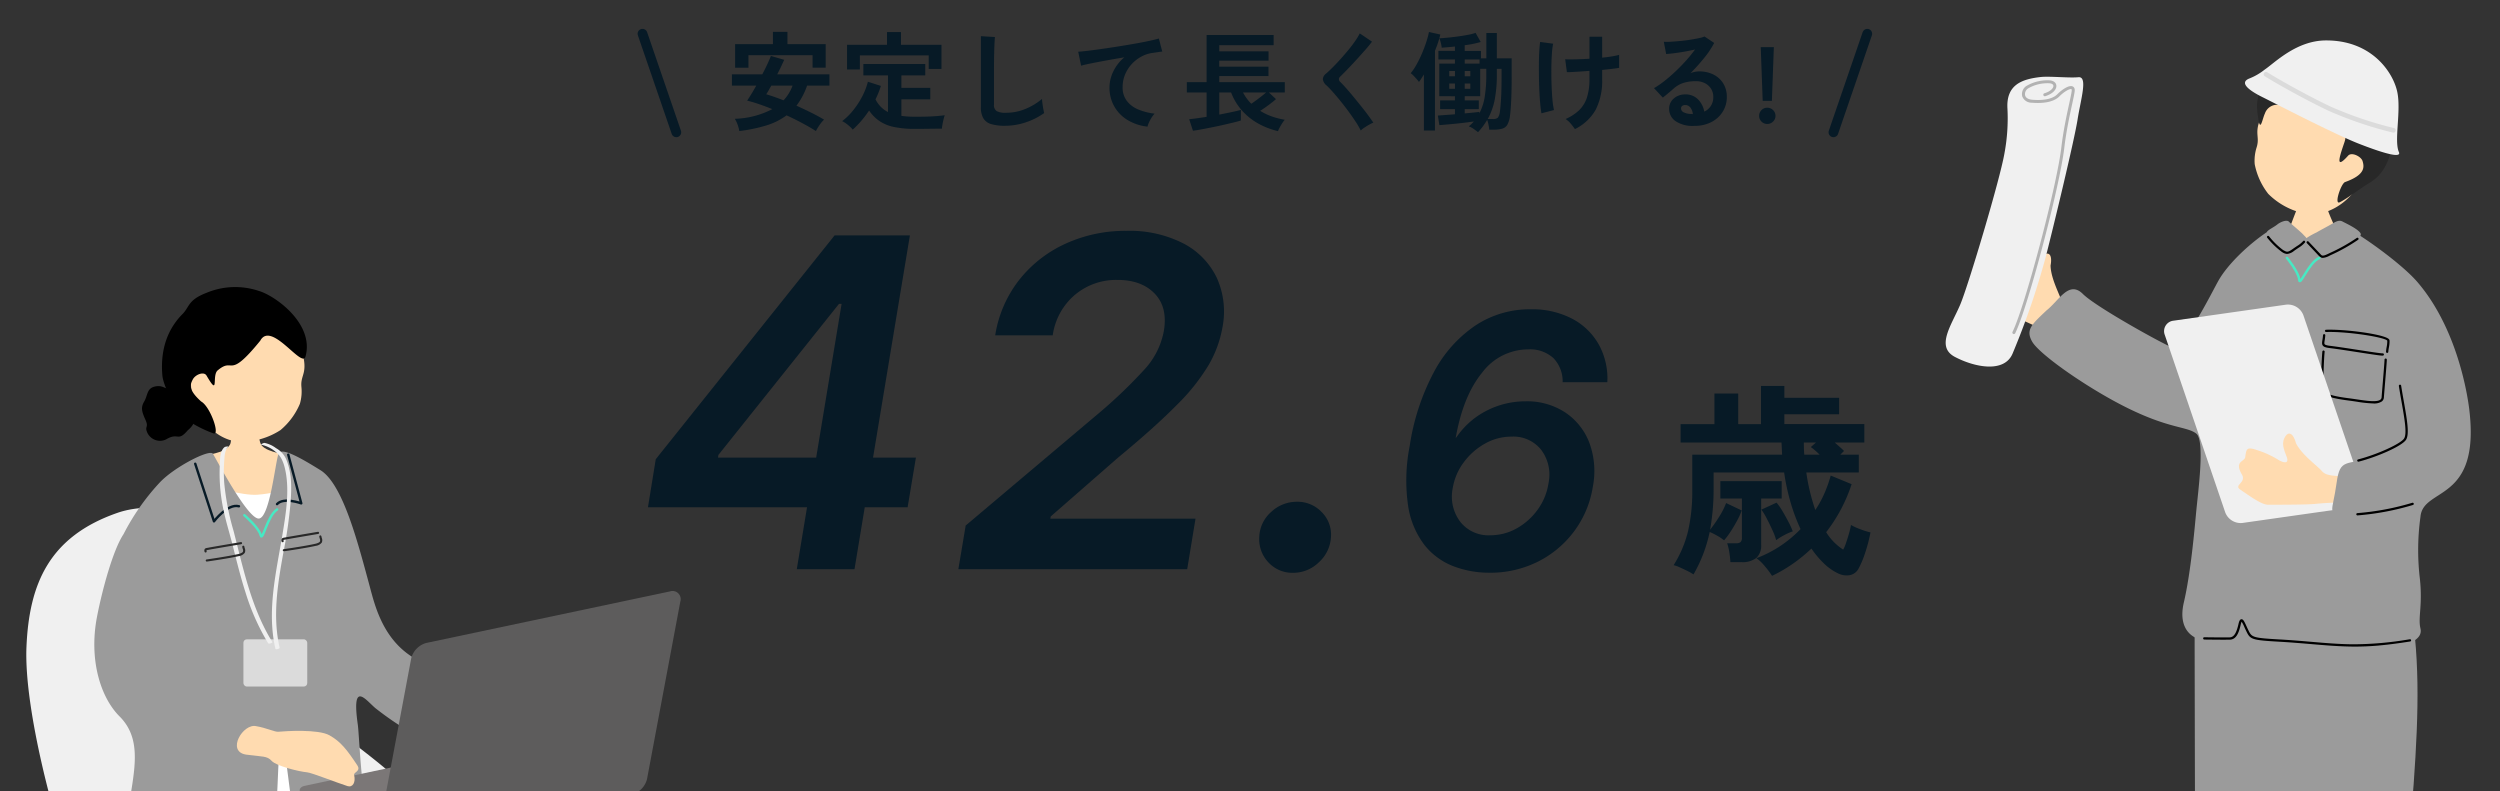 <svg xmlns="http://www.w3.org/2000/svg" xmlns:xlink="http://www.w3.org/1999/xlink" width="512" height="162" viewBox="0 0 512 162">
  <rect x="0" y="0" width="512" height="162" fill="#333333" stroke="none"/>
  <defs>
    <clipPath id="clip-path">
      <rect id="Rectangle_17062" data-name="Rectangle 17062" width="121" height="162" transform="translate(553.895 1121.213)" fill="#fff" stroke="#707070" stroke-width="1"/>
    </clipPath>
    <clipPath id="clip-path-2">
      <rect id="Rectangle_17068" data-name="Rectangle 17068" width="152" height="111" transform="translate(293.184 1147.975)" fill="#fff" stroke="#707070" stroke-width="1"/>
    </clipPath>
    <clipPath id="clip-path-3">
      <rect id="Rectangle_17067" data-name="Rectangle 17067" width="242.126" height="249.53" fill="none"/>
    </clipPath>
    <clipPath id="clip-Custom_Size_1">
      <rect width="512" height="162"/>
    </clipPath>
  </defs>
  <g id="Custom_Size_1" data-name="Custom Size – 1" clip-path="url(#clip-Custom_Size_1)">
    <g id="Group_36193" data-name="Group 36193" transform="translate(-723 -433)">
      <g id="Group_1997" data-name="Group 1997" transform="translate(608 38.576)">
        <path id="Path_355293" data-name="Path 355293" d="M2.7-12.685l1.6-9.847L40.925-68.364H56.347L48.8-22.866h8.779l-1.7,10.181H47.1L45,0H33.18l2.1-12.685ZM37.153-22.866,42.36-54.344h-.534L17.124-23.4l-.067.534ZM66.271,0l1.5-8.946L95.346-32.212a99.641,99.641,0,0,0,9.113-8.779,15.877,15.877,0,0,0,3.906-7.844q.8-4.84-1.9-7.627t-7.611-2.787a13.13,13.13,0,0,0-8.729,3.071A13.246,13.246,0,0,0,85.6-47.9H73.815a24.566,24.566,0,0,1,4.89-11.316,25.535,25.535,0,0,1,9.5-7.444A29.4,29.4,0,0,1,100.687-69.3a24.173,24.173,0,0,1,11.65,2.57,15.474,15.474,0,0,1,6.86,7.043,16.827,16.827,0,0,1,1.152,10.214,23.555,23.555,0,0,1-2.754,7.544,41.045,41.045,0,0,1-6.526,8.228q-4.44,4.523-12.151,10.9L85.2-10.815l-.1.467H114.84L113.138,0Zm68.575.734A6.655,6.655,0,0,1,129.772-1.4,6.868,6.868,0,0,1,127.9-6.609a7.14,7.14,0,0,1,2.42-5.107,7.62,7.62,0,0,1,5.324-2.1,6.778,6.778,0,0,1,5.04,2.12,6.47,6.47,0,0,1,1.9,5.091,7.544,7.544,0,0,1-2.5,5.207A7.5,7.5,0,0,1,134.846.734ZM174.891.716a20.446,20.446,0,0,1-7.3-1.355,13.906,13.906,0,0,1-5.868-4.334,17.481,17.481,0,0,1-3.337-7.99,36.26,36.26,0,0,1,.32-12.273A46.851,46.851,0,0,1,163.679-40.4a26.407,26.407,0,0,1,8.54-9.55,20.168,20.168,0,0,1,11.237-3.286,17.692,17.692,0,0,1,8.514,1.93A13.4,13.4,0,0,1,197.442-46a14.388,14.388,0,0,1,1.739,7.7h-9.153a6.824,6.824,0,0,0-1.9-4.947,7.122,7.122,0,0,0-5.178-1.777,11.8,11.8,0,0,0-9.409,4.768q-3.912,4.768-5.42,13.411l.409-.537a16.532,16.532,0,0,1,6.136-5.19,17.352,17.352,0,0,1,7.773-1.815,14.218,14.218,0,0,1,8.131,2.288,13.058,13.058,0,0,1,4.947,6.251,16.789,16.789,0,0,1,.678,9.051,20.593,20.593,0,0,1-3.8,9.013,20.857,20.857,0,0,1-7.466,6.251A21.74,21.74,0,0,1,174.891.716Zm.332-7.67a10.9,10.9,0,0,0,5.433-1.432,13.2,13.2,0,0,0,4.283-3.848,12.337,12.337,0,0,0,2.2-5.408,8.458,8.458,0,0,0-1.47-6.763,7.25,7.25,0,0,0-6.124-2.749,10.964,10.964,0,0,0-5.472,1.457,13.607,13.607,0,0,0-4.347,3.874,12.117,12.117,0,0,0-2.224,5.305,8.53,8.53,0,0,0,1.521,6.75A7.309,7.309,0,0,0,175.223-6.955Z" transform="translate(245 511)" fill="#071a26"/>
        <path id="Path_355294" data-name="Path 355294" d="M20.916,3.36A17.066,17.066,0,0,0,19.4,1.344a8.435,8.435,0,0,0-1.68-1.6,24.632,24.632,0,0,0,4.914-2.52,24.415,24.415,0,0,0,4.116-3.444,38.455,38.455,0,0,1-2.037-5.46,44.446,44.446,0,0,1-1.323-6.132H8.946v3.444q0,2.268-.189,4.305T8.232-6.09a28.469,28.469,0,0,0,1.911-2.751,14.843,14.843,0,0,0,1.365-2.709L14.7-10.038a13.586,13.586,0,0,1-.924,2.058q-.63,1.176-1.344,2.268a15.931,15.931,0,0,1-1.344,1.806A7.992,7.992,0,0,0,9.7-4.851a13.243,13.243,0,0,0-1.554-.777A30.4,30.4,0,0,1,6.825-1.134a30.2,30.2,0,0,1-1.995,4.2,10.087,10.087,0,0,0-1.218-.693q-.8-.4-1.6-.756a5.953,5.953,0,0,0-1.26-.441A23.267,23.267,0,0,0,3.717-5.817a36.34,36.34,0,0,0,.861-8.337v-7.308h18.4q-.042-.588-.063-1.218t-.063-1.26H2.184v-3.78h6.93v-6.258h4.872v6.258h4.662v-7.812h4.788V-33.1H34.65v3.36H23.436v2.016h16.38v3.78H33.768q.462.42.945.84t.945.882l-.756.756h3.78v3.654H27.93a41.234,41.234,0,0,0,1.848,7.686,21.965,21.965,0,0,0,1.869-3.423,26.684,26.684,0,0,0,1.281-3.633l4.284,1.764a32.815,32.815,0,0,1-2.184,5.145A32.555,32.555,0,0,1,32-5.586a11.2,11.2,0,0,0,3.486,3.57,7.637,7.637,0,0,0,.567-1.323q.315-.9.609-1.932a16.545,16.545,0,0,0,.42-1.785,12.763,12.763,0,0,0,1.953.882,14.9,14.9,0,0,0,2.037.63,31.7,31.7,0,0,1-1.155,4.389A18.67,18.67,0,0,1,38.6,1.932a2.59,2.59,0,0,1-1.743,1.281,3.891,3.891,0,0,1-2.415-.357A10.965,10.965,0,0,1,31.563.84,19.627,19.627,0,0,1,28.98-2.226,32.866,32.866,0,0,1,25.263.819,30.527,30.527,0,0,1,20.916,3.36ZM12.39.546a18.971,18.971,0,0,0-.231-2.016,9.988,9.988,0,0,0-.441-1.848h1.806a1.38,1.38,0,0,0,.966-.252,1.23,1.23,0,0,0,.252-.882v-8.022h-4.41v-3.57H22.89v3.57h-4.2v9.45a3.465,3.465,0,0,1-.966,2.688,4.6,4.6,0,0,1-3.15.882Zm9.366-4.494A12.263,12.263,0,0,0,21-5.985q-.546-1.2-1.155-2.373a13.53,13.53,0,0,0-1.113-1.848l3.108-1.428a12.277,12.277,0,0,1,1.2,1.722q.651,1.092,1.239,2.226a17.469,17.469,0,0,1,.882,1.932,10.79,10.79,0,0,0-1.68.735A11.859,11.859,0,0,0,21.756-3.948ZM27.51-21.462h3.15q-.462-.462-.924-.861a11.1,11.1,0,0,0-.882-.693l1.05-.924H27.426q0,.63.021,1.26T27.51-21.462Z" transform="translate(457 509)" fill="#071a26"/>
      </g>
      <g id="Group_2370" data-name="Group 2370" transform="translate(15.407 -621.924)">
        <path id="Path_355292" data-name="Path 355292" d="M-105.589,1.76A7.2,7.2,0,0,0-105.93.473a5.738,5.738,0,0,0-.583-1.221,17.594,17.594,0,0,0,7.678-1.98q-1.408-.572-2.728-1.023t-2.42-.715q.374-.55.858-1.342t1.012-1.738h-4.994v-2.31h6.226q.572-1.078,1.034-2.068t.726-1.694l2.728.792q-.286.638-.649,1.408t-.781,1.562h10.692v2.31h-4.576a14.548,14.548,0,0,1-2.178,4.114q1.518.682,2.981,1.408t2.673,1.452A6.23,6.23,0,0,0-89.133.5,10.287,10.287,0,0,0-89.9,1.76Q-91.179.946-92.73.121t-3.179-1.573A13.647,13.647,0,0,1-100.056.616,31.975,31.975,0,0,1-105.589,1.76Zm-.858-12.958v-4.84H-98.7v-2.508h2.97v2.508H-87.9v4.818h-2.684v-2.552h-13.134V-11.2Zm9.922,6.666a8.938,8.938,0,0,0,1.848-3.014h-4.356q-.308.55-.572,1.012t-.462.77q.77.22,1.672.539T-96.525-4.532Zm14.168,6.006a5.167,5.167,0,0,0-.605-.638,8.4,8.4,0,0,0-.8-.649,4.41,4.41,0,0,0-.77-.451A12.552,12.552,0,0,0-82.258-2.5,17.23,17.23,0,0,0-80.4-5.357a13.333,13.333,0,0,0,1.144-2.981l2.662.858a18.533,18.533,0,0,1-1.1,2.75,5.754,5.754,0,0,0,2.552,2.6v-7.5h-5.038v-2.332h12.672v2.332h-4.884v2.552h5.918V-4.73h-5.918v3.388q.638.088,1.342.132t1.5.044q.968,0,2.057-.022t2.134-.1q1.045-.077,1.837-.187-.088.242-.22.77T-63.976.385a8.787,8.787,0,0,0-.121.891q-.836,0-1.815.011l-1.925.022q-.946.011-1.716.011A20.868,20.868,0,0,1-73.887.935a8.407,8.407,0,0,1-3-1.221,8.143,8.143,0,0,1-2.123-2.156A20.664,20.664,0,0,1-82.357,1.474Zm-1.166-12.32v-5.06h8.184v-2.6h2.86v2.6h8.294v4.95H-66.8v-2.772H-80.9v2.882ZM-51.183.682A9.489,9.489,0,0,1-54.032.33,2.724,2.724,0,0,1-55.616-.858a4.439,4.439,0,0,1-.5-2.266V-17.666l2.882.176q-.044.374-.088,1.254t-.066,1.892q-.022.814-.033,1.782t-.011,2.134v6.776a1.46,1.46,0,0,0,.539,1.32,3.642,3.642,0,0,0,1.881.352,10.37,10.37,0,0,0,4.081-.814,12.593,12.593,0,0,0,3.333-2.024q.022.418.1,1t.176,1.1q.1.517.165.8a14.134,14.134,0,0,1-3.685,1.87A13.211,13.211,0,0,1-51.183.682Zm29.194.176A9.894,9.894,0,0,1-26.037-.473a7.721,7.721,0,0,1-2.75-2.794,7.754,7.754,0,0,1-.99-3.927,7.541,7.541,0,0,1,.77-3.223,8.659,8.659,0,0,1,2.266-2.915q-1.76.286-3.5.605t-3.157.6q-1.419.286-2.189.506l-.594-2.86q.726-.044,2.013-.2t2.9-.385q1.617-.231,3.344-.506t3.344-.561q1.617-.286,2.9-.561t2.013-.5l.7,2.684q-.33.022-.825.1t-1.133.165a6.663,6.663,0,0,0-2.3.748,7.542,7.542,0,0,0-1.98,1.529,7.206,7.206,0,0,0-1.375,2.145,6.717,6.717,0,0,0-.506,2.618A4.465,4.465,0,0,0-26.213-4.4,5.628,5.628,0,0,0-23.87-2.651a12.265,12.265,0,0,0,3.333.847,5.427,5.427,0,0,0-.638.847,8.113,8.113,0,0,0-.528.99A4.122,4.122,0,0,0-21.989.858Zm26.73.924A15.614,15.614,0,0,1,.7.231,12.809,12.809,0,0,1-2.607-2.4a11.981,11.981,0,0,1-2.266-3.74h-2.42v4.532q1.364-.264,2.563-.517t1.859-.451V-.4q-.616.2-1.617.44T-6.666.55q-1.177.264-2.343.495t-2.134.407q-.968.176-1.54.242l-.77-2.354q.506-.044,1.463-.176t2.1-.308V-6.138h-4.048V-8.25h4.048v-9.658H3.839v2.09H-7.293v1.254H2.8v1.914h-10.1v1.232H2.783V-9.5H-7.293V-8.25H6.127v2.112H2.871L4.323-4.774q-.594.528-1.5,1.2t-1.738,1.2A11.953,11.953,0,0,0,3.5-1.221,15.533,15.533,0,0,0,6.127-.55,5.145,5.145,0,0,0,5.61.143q-.275.429-.517.869A4.792,4.792,0,0,0,4.741,1.782ZM-.737-3.828q.44-.286.99-.693t1.1-.836q.55-.429.946-.781h-4.73A9.481,9.481,0,0,0-.737-3.828ZM21.681,1.65A16.91,16.91,0,0,0,20.614-.187Q19.943-1.21,19.14-2.3T17.5-4.422q-.836-1.034-1.573-1.859T14.663-7.59a1.98,1.98,0,0,1-.748-1.287,1.662,1.662,0,0,1,.726-1.177q.55-.484,1.3-1.232t1.562-1.65q.814-.9,1.6-1.848T20.5-16.621a11.879,11.879,0,0,0,.979-1.617l2.508,1.694q-.484.66-1.331,1.628t-1.8,2.013Q19.9-11.858,19-10.923t-1.54,1.551A.684.684,0,0,0,17.5-8.294q.484.484,1.2,1.287t1.518,1.782q.8.979,1.595,1.969T23.243-1.4q.638.869,1.012,1.441A6.349,6.349,0,0,0,23.4.462q-.506.286-.979.605A5.057,5.057,0,0,0,21.681,1.65ZM45.7,2q-.374-.308-.913-.682a3.574,3.574,0,0,0-.979-.506q.286-.242.55-.5A6.33,6.33,0,0,0,44.847-.2Q43.791-.044,42.46.11T39.886.374q-1.243.11-2.1.176l-.308-1.958q.528-.044,1.474-.11t2.024-.154V-2.728H37.939V-4.51h3.036v-.858H37.763v-6.688h3.212v-.836H37.587v-1.76h3.388v-.9q-.748.088-1.441.143l-1.265.1a7.917,7.917,0,0,0-.187-.979,5.921,5.921,0,0,0-.3-.935q.7-.044,1.727-.143t2.145-.253q1.122-.154,2.068-.341a9.822,9.822,0,0,0,1.474-.385l1.056,1.87a21.013,21.013,0,0,1-3.278.66v1.166H46.3v1.518h1.1v-5.192h2.156v5.192h3.036v3.608q0,2.75-.088,4.785t-.242,3.223A5.05,5.05,0,0,1,51.722.44a1.8,1.8,0,0,1-1.067.836,6.366,6.366,0,0,1-1.738.2h-.924a7.11,7.11,0,0,0-.143-.99,7.019,7.019,0,0,0-.275-1.012A15,15,0,0,1,45.7,2ZM34.617,1.65V-9.834q-.264.44-.517.836t-.495.7a7.2,7.2,0,0,0-.462-.572q-.308-.352-.649-.7a3.469,3.469,0,0,0-.583-.506,12.2,12.2,0,0,0,1.243-1.859,23.006,23.006,0,0,0,1.111-2.3q.506-1.21.869-2.332a15.8,15.8,0,0,0,.517-1.958L37.983-18q-.176.726-.451,1.573t-.649,1.749V1.65Zm8.36-3.5,1.7-.165q.8-.077,1.287-.143v.308a10.938,10.938,0,0,0,1.1-3.355,28.04,28.04,0,0,0,.33-4.653v-1.122H46.145v5.61H42.977v.858h2.882v1.782H42.977ZM47.685-.7h1.034a1.487,1.487,0,0,0,1.034-.264,2.412,2.412,0,0,0,.418-1.21q.132-.836.242-2.651t.11-4.7v-1.452h-.968v1.122a27.184,27.184,0,0,1-.429,5.148A13.343,13.343,0,0,1,47.685-.7ZM42.977-12.056h3.036v-.836H42.977Zm-3.168,5.17h1.166V-7.964H39.809Zm0-2.574h1.166v-1.078H39.809Zm3.168,2.574h1.144V-7.964H42.977Zm0-2.574h1.144v-1.078H42.977ZM65.549,1.364q-.4-.572-.869-1.133A4.811,4.811,0,0,0,63.635-.7a9.58,9.58,0,0,0,2.75-1.782,6.346,6.346,0,0,0,1.606-2.585,11.871,11.871,0,0,0,.528-3.8V-10.56q-1.452.11-2.717.187t-1.9.077l-.352-2.64q.792.044,2.145.011t2.827-.121v-4.51h2.6v4.29q1.1-.11,2.013-.264a14.744,14.744,0,0,0,1.463-.308v2.662q-.506.088-1.43.2t-2.046.22v1.892a13.093,13.093,0,0,1-1.309,6.237A9.9,9.9,0,0,1,65.549,1.364ZM58.685-1.87q-.132-.77-.242-1.925t-.176-2.541Q58.2-7.722,58.179-9.2t-.011-2.86q.011-1.386.077-2.53t.176-1.892l2.662.352a16.179,16.179,0,0,0-.264,2.211q-.088,1.375-.1,3t.044,3.245q.055,1.617.176,2.97a15.309,15.309,0,0,0,.319,2.167ZM89.991.7A6.205,6.205,0,0,1,86.1-.3,3.034,3.034,0,0,1,84.843-2.75,2.73,2.73,0,0,1,85.3-4.356a3.1,3.1,0,0,1,1.21-1.023,3.63,3.63,0,0,1,1.606-.363A3.534,3.534,0,0,1,90.75-4.73a4.741,4.741,0,0,1,1.287,2.508,3.18,3.18,0,0,0,1.331-1.144,3.237,3.237,0,0,0,.517-1.848,3.12,3.12,0,0,0-.44-1.65A3.155,3.155,0,0,0,92.2-8.019a3.886,3.886,0,0,0-1.859-.429A8.359,8.359,0,0,0,87.78-8.1a5.561,5.561,0,0,0-1.969,1.122q-.4.352-1.045.9t-1.221.99l-1.8-1.936A18.313,18.313,0,0,0,83.853-8.47q1.122-.88,2.266-1.958T88.3-12.661a28.659,28.659,0,0,0,1.848-2.277q-.946.22-2.057.418t-2.134.33q-1.023.132-1.727.176l-.484-2.508a11.289,11.289,0,0,0,1.485-.011q.891-.055,1.925-.154t2.013-.253q.979-.154,1.76-.319a5.632,5.632,0,0,0,1.155-.341l1.98,1.32A17.763,17.763,0,0,1,92-13.189,39.95,39.95,0,0,1,89.2-10.076a3.856,3.856,0,0,1,.836-.275,4.3,4.3,0,0,1,.9-.1,6.479,6.479,0,0,1,3.014.66,4.92,4.92,0,0,1,1.991,1.837,5.171,5.171,0,0,1,.715,2.739,5.6,5.6,0,0,1-.825,2.992A5.891,5.891,0,0,1,93.511-.088,7.42,7.42,0,0,1,89.991.7ZM89.7-1.716a2.65,2.65,0,0,0-.517-1.342,1.3,1.3,0,0,0-1.067-.506.983.983,0,0,0-.594.176.61.61,0,0,0-.242.528.9.9,0,0,0,.5.77,3.566,3.566,0,0,0,1.661.352.415.415,0,0,0,.132.022Zm14.3-2.706-.4-11h2.684l-.4,11Zm.924,4.73a1.589,1.589,0,0,1-1.166-.484,1.589,1.589,0,0,1-.484-1.166,1.615,1.615,0,0,1,.484-1.188,1.589,1.589,0,0,1,1.166-.484,1.652,1.652,0,0,1,1.2.484,1.6,1.6,0,0,1,.495,1.188,1.572,1.572,0,0,1-.495,1.166A1.652,1.652,0,0,1,104.929.308Z" transform="translate(964.592 1080)" fill="#071a26"/>
        <path id="Path_130628" data-name="Path 130628" d="M-15872.511-18705.059l6.928,20.186" transform="translate(16711.688 19766.896)" fill="none" stroke="#071a26" stroke-linecap="round" stroke-width="2"/>
        <path id="Path_130629" data-name="Path 130629" d="M-15865.582-18705.059l-6.928,20.186" transform="translate(16955.592 19766.896)" fill="none" stroke="#071a26" stroke-linecap="round" stroke-width="2"/>
      </g>
      <g id="Mask_Group_21" data-name="Mask Group 21" transform="translate(560.105 -688.213)" clip-path="url(#clip-path)">
        <g id="Group_2357" data-name="Group 2357" transform="translate(561.372 1129.493)">
          <g id="Group_2358" data-name="Group 2358" transform="translate(0 0)">
            <path id="Path_354830" data-name="Path 354830" d="M75.6,28.859c-2.946,3.389-6.747,4.631-9.639,4.1a14.809,14.809,0,0,1-7.6-4.046,14.21,14.21,0,0,1-2.783-6.1,8.993,8.993,0,0,1,.4-3.437c.825-2.646-1.058-2.948,1.874-8.057.891-1.551,5.9-8.5,13.779-7.483,6.923.894,10.137,17.928,3.971,25.023" transform="translate(7.707 2.516)" fill="#ffdbb0"/>
            <path id="Path_354852" data-name="Path 354852" d="M49.545,7.579c-2.7-5.572-9.339-4.933-11.829-5.084-1.614-.1-3.147,1.368-4.972,0-2.328-1.747-2.765.517-4.425,2.959C27.07,7.29,25.489,4.3,26.163,7.579c.2.981-1.334.951-1.326,2.393.008,1.261-.351,1.317-.286,2.943a21.439,21.439,0,0,0,.341,2.792c.4,2,.769-.5,1.271-1.565a2.655,2.655,0,0,1,2.88-1.757c2.448.01,3.487-1.276,5.922.277,1.06.676,2.4,2.727,4.749,3.7,3.34,1.386,3.133,2.522,2.7,3.786C41.4,23.1,40.531,25.78,43.2,22.79c.733-.824,2.669.193,2.948,1.068.413,1.3.523,2.863-3.553,4.328-.829.257-2.352,4.78-1.086,4.136,1.582-.806,4.077-2.761,6.2-4.045C51.451,26,52.2,21.6,52.363,18.883c.538-9.055-1.688-8.975-2.819-11.3" transform="translate(39.214 0.813)" fill="#282828"/>
            <path id="Path_354828" data-name="Path 354828" d="M31.229,58.7c-4.027-2.567-7.846-6.821-9.446-7.438s-5.8-2.626-8.488-3.918C12.2,46.815,11.233,45.224,9.414,42c-.8-1.424,1.813-.684,1.657-2.6-.262-3.223,1.619-2.1,2.162-2.919.937-1.418,1.166-1.838,2.8-.249a19.674,19.674,0,0,1,3.051,3.671c.561.881,1.693,2,1.831.1s.33-2.941,1.435-3.7,1.9-.131,1.478,2.15c.081,2.748,1.9,5.925,2.319,7.45s2.45,2.114,5.285,3.872,3.821,11.487-.206,8.92" transform="translate(-2.352 7.667)" fill="#ffdbb0"/>
            <path id="Path_354829" data-name="Path 354829" d="M69.984,25.471c-.29.008-4.084.405-4.448.379-.127.656-1.757,4.732-2.049,5.556A55.742,55.742,0,0,1,58.6,41.182c4.309,3.721,16.247,5.089,18.974,1.533-.772-.378-6.417-12.275-6.787-13.841-.271-1.148-.79-2.967-.8-3.4" transform="translate(7.44 5.732)" fill="#ffdbb0"/>
            <path id="Path_354832" data-name="Path 354832" d="M79,206.256a7.866,7.866,0,0,0,1.612-1.943c1.04-2.3-1.179-8.2-1.45-10.77s8.383-4.715,8.383-4.715c.574,1.731.3,8.58,1.279,11.111a6.781,6.781,0,0,0,.6,1.134c1.527,2.408,4.587,5.443,2.421,8.1-2.523,3.093-15.368,8.684-17.789,9.535s-8,.123-5.479-3.086c1.968-2.511,7.572-6.6,10.422-9.366" transform="translate(9.294 38.156)"/>
            <path id="Path_354833" data-name="Path 354833" d="M43.5,211.072c2.184-2.274,6.544-3.407,8.848-5.252a3.547,3.547,0,0,0,1.492-2.326c.4-3.512-2.475-11.529-2.345-12.976s8.931-2.133,8.931-2.133c1.026,1.979.18,14.28.4,15.673a.7.7,0,0,0,.026.085c.342,1.318,3.542,1.667,2.233,4.434-1.339,2.827-8.63,8.616-16.728,9.3s-5.82-3.72-2.857-6.8" transform="translate(3.903 38.067)"/>
            <path id="Path_354834" data-name="Path 354834" d="M89.835,94.816c2.372,12.372,2.157,23.9,1.05,39.4-1.157,16.175-4.01,22.784-5.2,36.158-.864,9.687,11.505,49.392,11.438,50.019-.385,3.557-16.793,7.3-16.813,3.989-.02-3.406-12.715-41.985-13.833-48.32-1.1-6.221-.834-40.5-2.6-40.542-1.437-.038-1.351,44.706-1.414,51.3-.067,6.8-.551,36.089-.974,37.07-.751,1.744-9.081,1.659-11.537,1.242S46.14,185.078,46.17,173.62c.04-15.331-.238-77.332-.087-78.739.682-6.345,41.694-10.808,43.753-.065" transform="translate(4.947 18.209)" fill="#9b9b9b"/>
            <path id="Path_354835" data-name="Path 354835" d="M19.485,5.693c-3.945.434-7.121,1.617-6.838,6.467a38.964,38.964,0,0,1-.605,9.124c-.911,5.358-7.369,26.956-9.023,30.92-1.788,4.284-5.141,8.7-1.134,10.814s10.076,3.359,11.8-.648a156.957,156.957,0,0,0,6.794-19.787c1.82-7.133,5.878-24.032,6.534-28.206s2.149-8.84.16-8.639c-1.855.188-5.891-.242-7.683-.045" transform="translate(0.001 1.797)" fill="#f0f0f0"/>
            <path id="Path_354836" data-name="Path 354836" d="M13.395,58.306a.3.3,0,0,1-.136-.032.306.306,0,0,1-.139-.41c2.531-5.114,9.071-29.836,10-37.788.39-3.364,1.085-6.559,1.591-8.89.263-1.208.471-2.162.53-2.675.022-.192,0-.333-.056-.359-.312-.152-1.5.5-2.439,1.458-1.43,1.461-4.161,1.452-5.662,1.319A2.036,2.036,0,0,1,15.1,9.6a2.008,2.008,0,0,1,.833-2.084,8.5,8.5,0,0,1,4.848-1.166c.768.082,1.259.478,1.316,1.058.07.717-.607,1.67-2.275,2.185A.306.306,0,0,1,19.646,9c1.421-.438,1.882-1.161,1.846-1.54-.026-.273-.308-.459-.772-.508A7.885,7.885,0,0,0,16.3,8.01a1.387,1.387,0,0,0-.6,1.425c.136.5.648.812,1.44.883,1.393.124,3.916.143,5.171-1.137.794-.812,2.341-1.959,3.139-1.583.222.106.472.363.4.982-.064.544-.273,1.511-.539,2.734-.5,2.32-1.195,5.5-1.583,8.832-.93,7.989-7.507,32.841-10.055,37.99a.306.306,0,0,1-.274.17" transform="translate(0.567 1.826)" fill="#b2b2b2"/>
            <path id="Path_354837" data-name="Path 354837" d="M107.891,68.941c-.351-2.912-2.405-16.547-10.616-26.127-2.39-2.789-7.73-6.9-11.713-9.479a.5.5,0,0,0,.1-.394c-.28-.908-3.184-2.229-3.658-2.494s-.947-.337-2.052.325-2.451,1.333-3.319,1.855a15.445,15.445,0,0,0-2.108,1.18c-.071-.189-.321-.38-.635-.725-.578-.634-2.452-2.145-2.94-2.644s-1.854.126-2.392.582c-.835.656-1.946,1.1-2.143,1.572-3.5,2.333-7.972,6.451-9.957,10.025-1.491,2.685-7.113,14.05-9.437,13.552-1.489-.465-15.6-8.255-18.249-10.909-2.9-2.9-4.905,1.351-7.47,3.351-2.989,2.844-4.325,3.947-2.948,6.378,1.534,2.709,11.761,9.8,19.674,13.676,8.585,4.211,12.06,3.7,13.947,5.176,1.786,1.4.417,11.492,0,15.843-.336,3.5-1.1,12.545-2.541,18.709-1.333,5.69,1.938,7.612,4.422,7.825,6.708.576,17.62,1.3,21.311,1.665,9.837.979,23.827.484,22.72-4.13-.562-2.339.555-4.854-.192-10.814a49.786,49.786,0,0,1,.192-12.054c.521-6.17,12.306-2.8,10-21.947" transform="translate(-0.654 6.682)" fill="#9b9b9b"/>
            <path id="Path_354838" data-name="Path 354838" d="M62.524,36.538a1.993,1.993,0,0,1-.952-.338l-.095-.053a16.325,16.325,0,0,1-3.02-2.93.235.235,0,0,1,.357-.306A15.024,15.024,0,0,0,61.7,35.736l.1.054c.681.375.841.461,1.9-.288.361-.254.648-.448.888-.609a5.208,5.208,0,0,0,1.21-.986.235.235,0,1,1,.355.307,5.563,5.563,0,0,1-1.3,1.068c-.237.161-.523.351-.878.6a2.67,2.67,0,0,1-1.443.652" transform="translate(7.401 7.193)"/>
            <path id="Path_354839" data-name="Path 354839" d="M68.485,37.279a1.013,1.013,0,0,1-.8-.422l-.054-.058c-.354-.375-1.7-1.8-2.4-2.54a.234.234,0,1,1,.339-.324c.7.741,2.054,2.167,2.407,2.543l.056.06c.273.3.424.461,1.59-.11l.274-.135a35.9,35.9,0,0,0,5.524-3.082.234.234,0,0,1,.319.344,35.872,35.872,0,0,1-5.636,3.16l-.273.134a3.3,3.3,0,0,1-1.345.429" transform="translate(8.743 7.256)"/>
            <path id="Path_354840" data-name="Path 354840" d="M35.728,7.814c-1.7,0-3.539-.068-5.477-.261-2.815-.279-5.49-.744-8.322-1.237-2.005-.349-4.077-.709-6.43-1.05C9.788,4.439,9.6,4.283,8.923,2.5,8.8,2.17,8.7,1.9,8.616,1.654A6.856,6.856,0,0,0,8.147.511a2.38,2.38,0,0,0-.232.559c-.5,1.564-1.141,3.014-2.541,2.891C4.215,3.871,3.457,3.809.211,3.484A.236.236,0,0,1,0,3.228a.221.221,0,0,1,.258-.21c3.242.324,4,.386,5.152.476l.1,0c.8,0,1.375-.757,1.956-2.57.176-.552.358-.92.67-.926h.006c.382,0,.572.533.913,1.5.086.245.18.511.284.784.6,1.588.65,1.714,6.225,2.522,2.359.34,4.434.7,6.442,1.051,2.824.491,5.49.955,8.287,1.233a69.313,69.313,0,0,0,11.745.007l.108-.007A.225.225,0,0,1,42.4,7.3a.233.233,0,0,1-.218.249l-.109.007c-1.765.114-3.915.253-6.344.253" transform="matrix(0.996, -0.087, 0.087, 0.996, 52.449, 119.248)"/>
            <path id="Path_354841" data-name="Path 354841" d="M81.047,53.623h-.013a.235.235,0,0,1-.221-.248,7.962,7.962,0,0,1,.127-.952,5.878,5.878,0,0,0,.128-1.3c-.368-.689-8.162-1.933-12.521-1.779a.254.254,0,0,1-.243-.227.234.234,0,0,1,.227-.242c3.963-.137,11.776.907,12.836,1.9a.477.477,0,0,1,.17.333,6.489,6.489,0,0,1-.134,1.4,7.11,7.11,0,0,0-.121.9.236.236,0,0,1-.235.221" transform="translate(9.367 10.375)"/>
            <path id="Path_354842" data-name="Path 354842" d="M80.192,54.03c-.445,0-1.95-.225-5-.7-2.046-.316-4.364-.675-5.823-.851-.805-.1-1.2-.24-1.4-.507-.222-.295-.163-.663-.08-1.173.043-.273.092-.584.117-.96a.245.245,0,0,1,.248-.219.234.234,0,0,1,.219.248,10.08,10.08,0,0,1-.122,1.006c-.066.411-.11.682-.007.817s.452.248,1.081.324c1.466.177,3.79.536,5.839.853,2.191.338,4.654.72,4.947.69a.239.239,0,0,1,.264.2.229.229,0,0,1-.188.264.526.526,0,0,1-.1.006" transform="translate(9.27 10.526)"/>
            <path id="Path_354843" data-name="Path 354843" d="M78.348,63.269a25.682,25.682,0,0,1-3.438-.369c-.518-.077-1.043-.155-1.558-.221-3.479-.449-5.644-.988-5.687-2.28-.067-2.013.087-6.286.244-7.776a.235.235,0,0,1,.467.05c-.143,1.343-.313,5.577-.243,7.71.035,1.018,2.687,1.5,5.279,1.83.518.066,1.045.145,1.565.222,2.025.3,4.116.611,4.819.05a.635.635,0,0,0,.243-.481c.05-.69.14-1.776.235-2.918.165-2.009.372-4.509.363-4.783a.234.234,0,0,1,.227-.242h.007a.234.234,0,0,1,.235.227c.008.28-.145,2.182-.364,4.837-.093,1.141-.183,2.226-.236,2.915a1.1,1.1,0,0,1-.417.813,2.82,2.82,0,0,1-1.741.416" transform="translate(9.236 11.08)"/>
            <path id="Path_354844" data-name="Path 354844" d="M53.336,87.13A3.386,3.386,0,0,0,56.87,89.3l23.047-3.281a2.153,2.153,0,0,0,1.8-2.929L69.343,46.761a3.389,3.389,0,0,0-3.534-2.17L42.762,47.873a2.154,2.154,0,0,0-1.8,2.929Z" transform="translate(3.913 9.521)" fill="#f0f0f0"/>
            <path id="Path_354845" data-name="Path 354845" d="M80.16,81.014a55.726,55.726,0,0,0-11.127.025c-1.709.137-6.365.151-9.346.152-1.213,0-2.777-1.014-5.814-3.126-1.341-.934,1.338-1.4.367-3.06-1.635-2.79.549-2.595.682-3.569.229-1.684.253-2.162,2.416-1.439a19.627,19.627,0,0,1,4.342,1.983c.887.55,2.393,1.068,1.692-.707s-.979-2.792-.313-3.956,1.655-.942,2.264,1.3c1.266,2.44,4.287,4.513,5.322,5.706s3.123.843,6.442,1.2,7.814,6.066,3.072,5.5" transform="translate(6.426 13.9)" fill="#ffdbb0"/>
            <path id="Path_354846" data-name="Path 354846" d="M77.857,70.661c-5.386,1.879-6.705.134-7.41,5.326-.845,6.22-2.239,6.48,2.19,6.429,5.5-.065,12.867-.841,15.756-4.863,4.1-5.7-5.96-8.488-10.536-6.891" transform="translate(9.614 14.613)" fill="#9b9b9b"/>
            <path id="Path_354847" data-name="Path 354847" d="M74.053,74.031a.235.235,0,0,1-.059-.461c3.9-1,8.75-3.208,9.43-4.294.622-.995.092-4-.523-7.487-.185-1.049-.378-2.145-.552-3.257a.235.235,0,0,1,.2-.268.232.232,0,0,1,.268.2c.174,1.109.366,2.2.551,3.249.656,3.726,1.175,6.67.458,7.816-.831,1.327-5.99,3.546-9.71,4.5a.254.254,0,0,1-.059.007" transform="translate(10.461 12.24)"/>
            <path id="Path_354848" data-name="Path 354848" d="M73.894,81.03a.235.235,0,0,1-.017-.469,53.382,53.382,0,0,0,11.25-2.115.234.234,0,1,1,.135.448A53.908,53.908,0,0,1,73.911,81.03h-.017" transform="translate(10.43 16.245)"/>
            <path id="Path_354849" data-name="Path 354849" d="M59.106,11.606c2.757,1.366,14.732,7.579,19.7,9.525s8.852,3.085,8.257,1.739c-1.043-2.364.512-8.413-.347-12.377S81.5-.047,72.09,0C66.039.031,61.621,4.6,59.57,5.974a12.134,12.134,0,0,1-3.106,1.808c-2.192.853-.141,2.445,2.642,3.824" transform="translate(5.757 0)" fill="#f0f0f0"/>
            <path id="Path_354850" data-name="Path 354850" d="M85.216,17.666a.455.455,0,0,1-.107-.012A78.369,78.369,0,0,1,71.969,13.2c-4.064-1.9-10.376-5.374-13.1-7.091a.479.479,0,1,1,.511-.81c2.7,1.7,8.959,5.146,12.991,7.035a77.3,77.3,0,0,0,12.949,4.386.479.479,0,0,1-.107.945" transform="translate(6.485 1.225)" fill="#dbdbdb"/>
            <path id="Path_354851" data-name="Path 354851" d="M25.771,44.252s2.426,2.956,2.514,4.488,1.935-3.563,4.123-4.488" transform="translate(44.119 0.284)" fill="none" stroke="#46eac4" stroke-linecap="round" stroke-linejoin="round" stroke-width="0.5"/>
          </g>
        </g>
      </g>
      <g id="Mask_Group_22" data-name="Mask Group 22" transform="translate(430.816 -663.975)" clip-path="url(#clip-path-2)">
        <g id="Group_2372" data-name="Group 2372" transform="translate(265.593 1155.767)">
          <g id="Group_2359" data-name="Group 2359" clip-path="url(#clip-path-3)">
            <path id="Path_354855" data-name="Path 354855" d="M76.088,47.325c-7.959-4.7-20.075-8.139-28.394-5.245C33.753,46.928,29.608,56.548,29.065,69.571s6.149,36.713,8.319,42.139,5.969,14.107,14.107,17.905a63.505,63.505,0,0,0,26.043,6.511c10.853.542,28.215,2.17,35.809-1.628s11.4-17.905-2.712-32.554S86.47,85.855,87.156,75.451,82.6,51.666,76.088,47.325" transform="translate(2.945 4.161)" fill="#f0f0f0"/>
            <path id="Path_354856" data-name="Path 354856" d="M93.9,183.332c2.727-4.842.735-10.265,1.825-15.484.565-2.706,7.219-5.384,6.866-2.747-.457,3.433-.78,12.1,1.149,15.833,2.152,4.165,10.782,11.99,9.037,12.934C108.2,194.935,92.1,189.195,93.9,183.332" transform="translate(9.511 16.638)" fill="#ffdbb0"/>
            <path id="Path_354857" data-name="Path 354857" d="M94.529,179.955c3.591,3.037,7.838,8.316,13.369,9.565,4.326,1,1.115-3.536,2.019-2.792,1.966,1.615,5.948,5.191,7.19,7.446,1.282,2.327-3.515,2.649-6.505,2.363-1.81-.173-5.112-1-11.264-5.148-1.933-1.3-2.825-1.4-3.207-.246-.632,1.908-.492,2.159-1.781,2.085-2.923-.165-1.334-10.495.18-13.272" transform="translate(9.405 18.255)"/>
            <path id="Path_354858" data-name="Path 354858" d="M61.345,182.03c4.006-3.851,3.66-9.619,6.207-14.3,1.321-2.43,8.464-3.077,7.368-.653-1.427,3.156-4.232,11.364-3.461,15.493.862,4.607,6.873,14.587,4.93,14.988-4.687-.294-18.455-10.43-15.044-15.526" transform="translate(6.169 16.794)" fill="#ffdbb0"/>
            <path id="Path_354859" data-name="Path 354859" d="M62.66,179.119c2.564,3.942,5.112,10.22,10.048,13.01,3.856,2.2,2.085-3.065,2.738-2.094,1.418,2.114,4.2,6.685,4.741,9.2.558,2.6-4.128,1.526-6.91.39-1.683-.687-4.607-2.428-9.3-8.175-1.476-1.805-2.3-2.152-3-1.159-1.155,1.646-1.094,1.925-2.306,1.485-2.753-1,1.745-10.435,3.994-12.659" transform="translate(5.863 18.17)"/>
            <path id="Path_354860" data-name="Path 354860" d="M58.043,86.7c-.219.382-10.892,13.267-4.348,27.634,5.225,11.473,26.163,16.381,27.32,19.585,1.713,4.745-19.625,49.52-19.342,50.074.564,1.1,11.327,7.053,14.375,6.674s23.228-51.376,23-55.926c-.208-4.217-9.39-18.666-7.775-19.556,2.1-1.16,10.913,12.442,11.986,15.971,1.359,4.473-1.534,20.568-2.488,27.17-1.386,9.583-5.349,26.76-4.961,27.463.827,1.5,12.208,2.643,14.376,2.054,1.8-.491,6.947-23.03,7.879-27.733,1.044-5.268,5.838-22.672,3.813-32.029-1.011-4.673-18.47-25.633-21.663-30.218C93.94,88.847,89.773,85.183,89.3,84.768,88.34,83.926,58.043,86.7,58.043,86.7" transform="translate(5.232 8.583)" fill="#9b9b9b"/>
            <path id="Path_354861" data-name="Path 354861" d="M73.545,23.877c-.348,0-4.916.327-5.351.286-.174.735.034,4.835-.474,5.7-1.164,1.969-4.325,1.649-5.8,2.663-1.576,1.087-3.31,3.29-3.132,5.116.025,2.536.227,11.874.329,12.728.685,5.705,11.2,5.71,13.54,5.628,8.824-.3,14.985-2.966,15.213-11.334-.456-3.5-3.026-8.574-7.286-12.072-1.106-.909-5.035-.985-6.377-2.6-.854-1.024-.665-5.626-.665-6.116" transform="translate(5.963 2.422)" fill="#ffdbb0"/>
            <path id="Path_354862" data-name="Path 354862" d="M61.347,36.826c2.662.152,9.055,2.2,12.174,1.969s4.4-.824,7.518-1.432,4.123,2.96,4.2,7.524-.988,18.407-.684,23.58,11.594,37.723,4.9,37.8-32.619,4.672-32.7-1.946.708-66.2,4.588-67.493" transform="translate(5.757 3.736)" fill="#fff"/>
            <path id="Path_354863" data-name="Path 354863" d="M97.7,104.952c-1.378-4.96-1.774-16.442-2.059-18.44-1.3-9.136,1.538-5.151,3.576-3.4a64.051,64.051,0,0,0,10.867,6.931c4.621,2.165,8.3.427,9.84-6.076,1.61-6.8-3.85-6.675-11.551-10.439-7.54-3.687-9.242-11.467-10.355-15.574-2.435-8.99-5.421-20.536-9.92-23.49-3.357-2.081-7.989-4.9-8.661-3.49-.656,1.378-1.771,13.165-4.058,13.329S66.6,32.007,65.95,31.022s-8,2.767-10.953,5.989a46.743,46.743,0,0,0-7.34,10.5c-2.148,3.223-4.376,11.44-5.433,16.943-1.668,8.685.684,16.429,4.621,20.366,5.88,5.88,1.817,14.228,1.036,25.368-.477,6.816,18.438,5.667,26.653,6.58,5.78.642,4.1-26.23,5.528-27.034.891-.5,2.578,24.927,5.192,25.064,9.294.489,16.47,4.655,12.442-9.847" transform="translate(4.228 3.103)" fill="#9b9b9b"/>
            <path id="Path_354864" data-name="Path 354864" d="M73.358,110.2c-.473,0-1.03-.03-1.7-.088-.562-.051-1.448-.09-2.549-.141-2.464-.112-6.189-.282-9.619-.735-.525-.068-1.061-.135-1.6-.2-4.8-.6-9.759-1.212-10.739-4.09a.394.394,0,0,1,.746-.254c.823,2.411,5.745,3.021,10.089,3.561.542.067,1.079.133,1.607.2,3.4.447,7.1.616,9.551.728,1.115.051,2.015.091,2.584.142,3.182.285,3.492-.145,4.114-1,.076-.1.152-.208.238-.321.538-.7,1.161-4.042,1.665-8.93a.395.395,0,0,1,.785.08c-.379,3.663-1,8.254-1.824,9.329l-.226.305c-.654.9-1.134,1.414-3.128,1.414" transform="translate(4.782 10.014)"/>
            <path id="Path_354865" data-name="Path 354865" d="M89.5,108.868a39.808,39.808,0,0,1-5.077-.543c-.808-.118-1.6-.235-2.327-.323-2.631-.322-2.789-2.786-2.892-4.417-.02-.3-.037-.582-.069-.825a.394.394,0,1,1,.782-.1c.034.258.053.556.074.877.124,1.95.367,3.46,2.2,3.683.729.089,1.53.206,2.346.325a25.753,25.753,0,0,0,5.8.482.394.394,0,1,1,.119.779,6.288,6.288,0,0,1-.962.063" transform="translate(8.028 10.379)"/>
            <path id="Path_354875" data-name="Path 354875" d="M59.917,27.461c-2.089,2.477-1.886.344-4.421,1.859a2.862,2.862,0,0,1-3.877-1.4c-.6-1.378.386-.916-.376-2.625s-.977-2.486-.243-3.733.514-2.66,2.139-3.05,2.045.515,2.971.4,2.007-.676,2.838,1.122,2.336,2.146,2.237,3.292.875,2.358-1.268,4.135" transform="translate(5.128 1.868)"/>
            <path id="Path_354876" data-name="Path 354876" d="M61.127,25.495c2.18,3.923,5.639,5.922,8.577,6a14.81,14.81,0,0,0,8.272-2.384,14.2,14.2,0,0,0,3.981-5.386,9,9,0,0,0,.317-3.444c-.26-2.757,1.644-2.663-.166-8.264-.551-1.7-4.015-9.531-11.925-10.164-6.953-.557-13.617,15.432-9.055,23.644" transform="translate(6.049 0.186)" fill="#ffdbb0"/>
            <path id="Path_354877" data-name="Path 354877" d="M74.4,10.961c2.262-4.106,8.563,5.81,9.259,3.259C85.51,7.434,77.3,1.7,74.1.792a15.212,15.212,0,0,0-10.729.39c-3.824,1.469-3.45,2.869-4.893,4.328-3.714,3.75-4.507,8.405-4.136,12.615.171,1.929,2.36,6.632,4.5,8.708a24.738,24.738,0,0,0,5.94,3.125c1.462.517-.612-5.486-2.5-6.525-2.716-2.443-2.241-3.466-1.723-4.494s2.293-1.728,2.828-.81c2.664,4.568,1.013-.007,2.28-1.067,3.442-2.884,2.011,2.179,8.739-6.1" transform="translate(5.504 0)"/>
            <path id="Path_354880" data-name="Path 354880" d="M148.634,92.609c1.119.848.981,1.766-.305,2.039L96.615,105.636a6.174,6.174,0,0,1-4.373-1.045l-11.614-8.8c-1.119-.848-.981-1.765.305-2.039l51.714-10.988a6.176,6.176,0,0,1,4.373,1.045Z" transform="translate(8.102 8.388)" fill="#7b7777"/>
            <path id="Path_354881" data-name="Path 354881" d="M92.2,91.624c-.129-.551,1.447-.75.65-1.957-2.1-3.184-3.418-4.881-5.724-6.161s-8.95-.855-10.462-.714c-.7.065-2.355-.766-4.485-1.137-2.7-.684-6.236,5.178-2.1,5.819,3.369.449,4.3.237,5.23,1.281s5.644,2.213,7.265,2.344c.921.075,6.347,2.223,8.273,2.822,1.058.329,1.715-.731,1.35-2.3" transform="translate(6.917 8.278)" fill="#ffdbb0"/>
            <path id="Path_354882" data-name="Path 354882" d="M8.271,0,3.9,9.348S1.981,6.005,0,6.281" transform="translate(79.291 39.64) rotate(-40)" fill="none" stroke="#071a26" stroke-linecap="round" stroke-linejoin="round" stroke-width="0.5"/>
            <path id="Path_354883" data-name="Path 354883" d="M9.944,11.238,4.694,0S2.382,4.019,0,3.687" transform="translate(75.074 48.551) rotate(-173)" fill="none" stroke="#071a26" stroke-linecap="round" stroke-linejoin="round" stroke-width="0.5"/>
            <path id="Path_354884" data-name="Path 354884" d="M0,0S2.488,3.031,2.578,4.6,4.562.948,6.806,0" transform="matrix(0.985, -0.174, 0.174, 0.985, 76.637, 46.731)" fill="none" stroke="#46eac4" stroke-linecap="round" stroke-linejoin="round" stroke-width="0.5"/>
            <path id="Path_354879" data-name="Path 354879" d="M122.075,79.86a3.263,3.263,0,1,0,2.5-3.878,3.263,3.263,0,0,0-2.5,3.878" transform="translate(12.376 7.7)" fill="#83ccd2"/>
            <path id="Path_354878" data-name="Path 354878" d="M94.415,106.653a1.671,1.671,0,0,0,2.141,2.086L146.4,98.2a4.376,4.376,0,0,0,3.134-3.2l6.811-36.311A1.671,1.671,0,0,0,154.2,56.6L104.36,67.14a4.377,4.377,0,0,0-3.134,3.2Z" transform="translate(9.573 5.736)" fill="#5d5c5c"/>
            <path id="Rectangle_17066" data-name="Rectangle 17066" d="M.577,0h9.747A.578.578,0,0,1,10.9.578V7.487a.577.577,0,0,1-.577.577H.577A.577.577,0,0,1,0,7.487V.577A.577.577,0,0,1,.577,0Z" transform="translate(77.527 72.944)" fill="#fff"/>
            <rect id="Rectangle_17065" data-name="Rectangle 17065" width="13.069" height="9.667" rx="0.692" transform="translate(76.444 72.142)" fill="#dbdbdb"/>
            <path id="Path_354869" data-name="Path 354869" d="M72.831,29.375A6.679,6.679,0,0,1,76.1,31.213c1.09,1.012,1.53,2.984,1.737,4.395.58,3.96-.131,8.242-.777,12.15-1.28,7.745-3.221,15.537-1.446,23.374.053.236.923.02.866-.232-1.481-6.543-.377-13.118.8-19.612a95.671,95.671,0,0,0,1.431-9.9c.221-2.976.326-6.005-.79-8.824a4.784,4.784,0,0,0-2.172-2.513,5.843,5.843,0,0,0-2.364-1.076c-.22-.012-1,.381-.547.405" transform="translate(7.374 2.939)" fill="#f0f0f0"/>
            <path id="Path_354868" data-name="Path 354868" d="M66,29.768c-1.02.786-.954,2.819-1,3.964a35.979,35.979,0,0,0,.539,7.728c.517,2.925,1.457,5.792,2.179,8.674.8,3.189,1.593,6.382,2.6,9.512a46.419,46.419,0,0,0,4.6,10.289c.141.227.951-.1.867-.232-4.3-6.944-5.948-15-7.96-22.806a52.261,52.261,0,0,1-1.9-9.774,30.474,30.474,0,0,1,0-4.507c.062-.727.086-2.282.753-2.8.352-.272-.5-.176-.67-.048" transform="translate(6.59 3.007)" fill="#f0f0f0"/>
          </g>
          <path id="Path_354885" data-name="Path 354885" d="M35.839,89.132a.219.219,0,0,1-.023-.435c.943-.13,4.8-.714,6.472-1.105.527-.124.849-.28.956-.464a.8.8,0,0,0-.036-.6,2.759,2.759,0,0,1-.1-.41.219.219,0,0,1,.19-.244.223.223,0,0,1,.245.19,2.21,2.21,0,0,0,.081.344,1.145,1.145,0,0,1-.007.939,1.831,1.831,0,0,1-1.234.668c-1.686.4-5.565.983-6.513,1.113a.18.18,0,0,1-.036,0" transform="translate(33.095 -32.913)" fill="#282828"/>
          <path id="Path_354887" data-name="Path 354887" d="M35.839,89.132a.219.219,0,0,1-.023-.435c.943-.13,4.8-.714,6.472-1.105.527-.124.849-.28.956-.464a.8.8,0,0,0-.036-.6,2.759,2.759,0,0,1-.1-.41.219.219,0,0,1,.19-.244.223.223,0,0,1,.245.19,2.21,2.21,0,0,0,.081.344,1.145,1.145,0,0,1-.007.939,1.831,1.831,0,0,1-1.234.668c-1.686.4-5.565.983-6.513,1.113a.18.18,0,0,1-.036,0" transform="translate(48.872 -35.018)" fill="#282828"/>
          <path id="Path_354886" data-name="Path 354886" d="M36.7,87.09a.218.218,0,0,1-.208-.175.681.681,0,0,1,.042-.535c.111-.165.3-.2.575-.248L37.3,86.1c.745-.146,4.121-.717,5.743-.991l.873-.147a.219.219,0,1,1,.074.431l-.874.148c-1.621.274-4.993.843-5.731.987l-.192.036a1.423,1.423,0,0,0-.3.07.782.782,0,0,0,.031.2.219.219,0,0,1-.172.258.2.2,0,0,1-.049,0" transform="translate(31.986 -32.73)" fill="#282828"/>
          <path id="Path_354888" data-name="Path 354888" d="M36.7,87.09a.218.218,0,0,1-.208-.175.681.681,0,0,1,.042-.535c.111-.165.3-.2.575-.248L37.3,86.1c.745-.146,4.121-.717,5.743-.991l.873-.147a.219.219,0,1,1,.074.431l-.874.148c-1.621.274-4.993.843-5.731.987l-.192.036a1.423,1.423,0,0,0-.3.07.782.782,0,0,0,.031.2.219.219,0,0,1-.172.258.2.2,0,0,1-.049,0" transform="translate(47.763 -34.835)" fill="#282828"/>
        </g>
      </g>
    </g>
  </g>
</svg>
